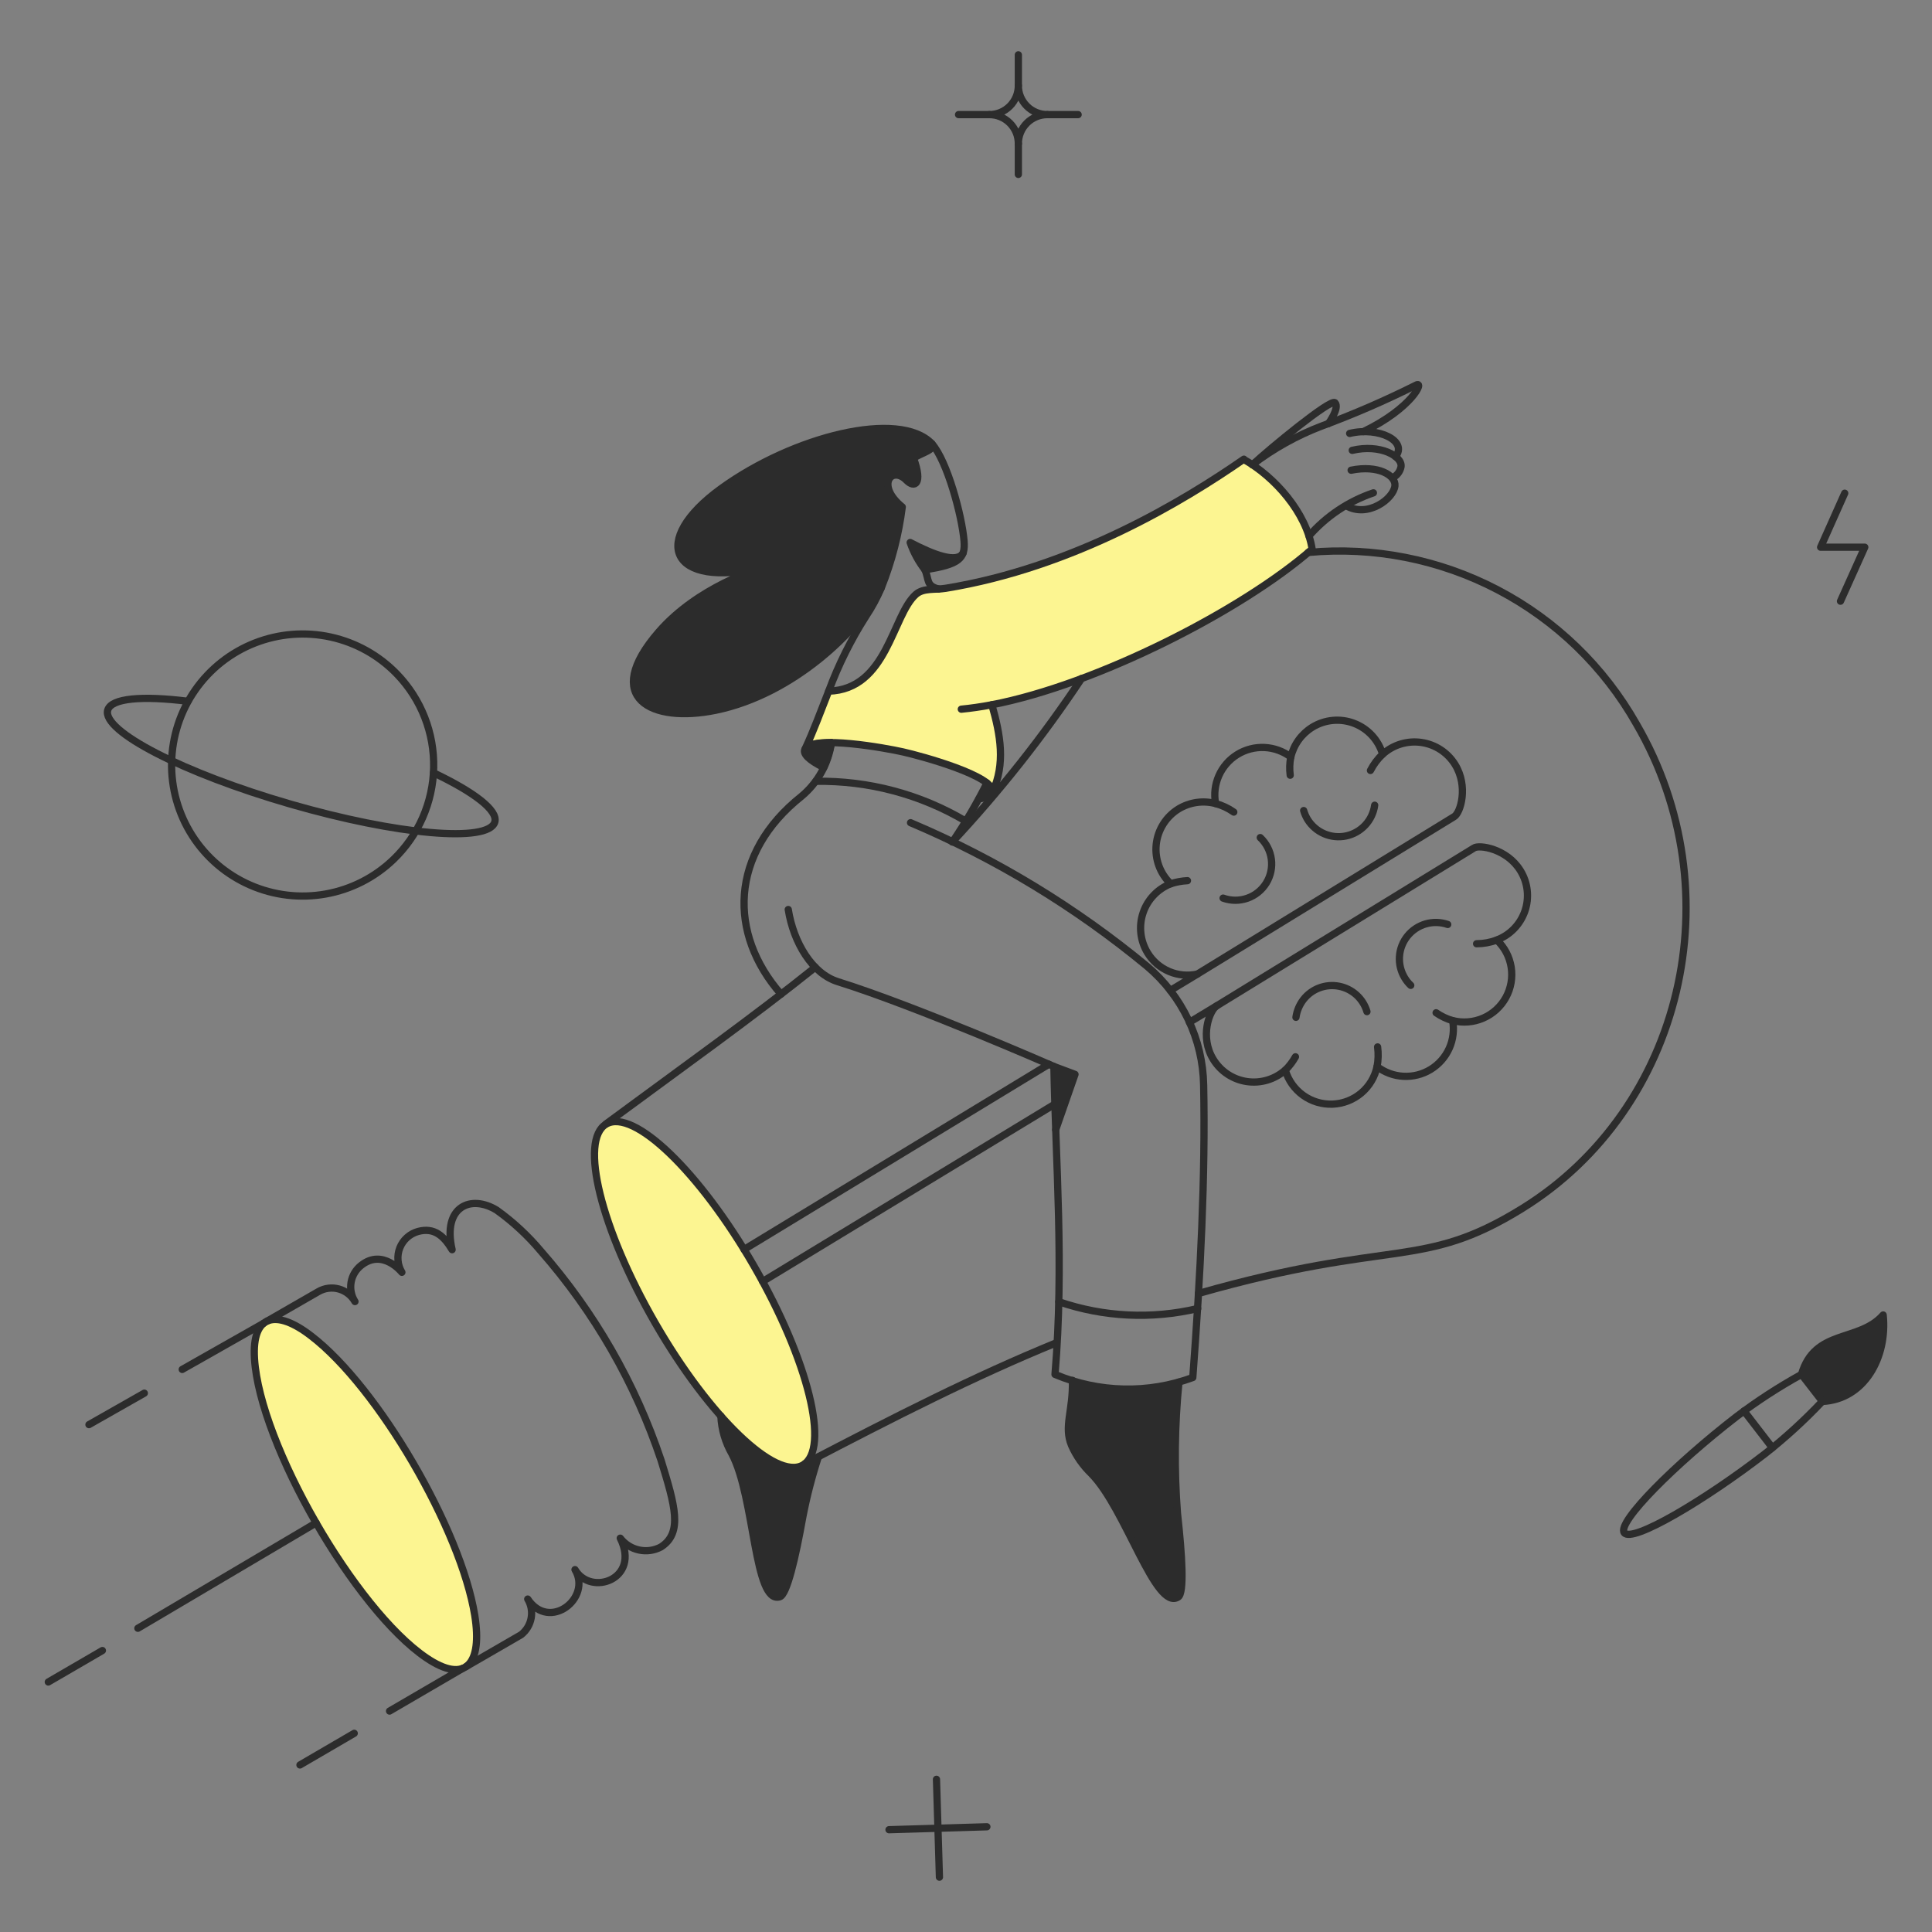 <svg xmlns="http://www.w3.org/2000/svg" fill="none" viewBox="0 0 400 400">
  
  
  
  
  
<rect x="0" y="0" width="400" height="400" fill="#808080" stroke="none"/>
  
  
  
  
  
<g transform="matrix(2,0,0,2,0,0)"><path fill="#fcf591" d="M42.891 151.685C37.777 142.931 30.991 135.475 27.785 136.71C23.446 138.382 29.333 151.79 32.709 157.646C38.384 167.473 45.24 174.138 48.1 172.6C52.257 170.284 45.466 156.092 42.891 151.685Z"></path><path fill="#fcf591" d="M78.053 131.061C72.416 121.31 65.579 114.721 62.76 116.361C59.923 117.998 62.208 127.216 67.826 136.966C73.444 146.716 80.3 153.287 83.118 151.666C85.956 150.029 83.671 140.811 78.053 131.061Z"></path><path fill="#fcf591" d="M135.832 56.846C135.299 53.38 132.366 49.8 129.624 48.067C129.338 47.877 129.053 47.705 128.767 47.534C122.559 51.834 111.208 58.789 97.877 60.903C96.849 61.074 95.592 60.826 94.811 61.531C92.355 63.721 91.86 71.377 85.785 71.548C84.946 73.682 84.185 75.738 83.366 77.49C84.359 76.099 91.616 77.418 93.459 77.833C95.267 78.233 103.066 80.358 102.734 82.023C104.105 79.07 103.572 76.081 102.677 72.957C113.551 70.863 128.615 63.169 135.832 56.846Z"></path><g>
    <path fill="#2c2c2c" d="M83.137 151.666C81.404 152.676 78.167 150.581 74.625 146.581C74.687 147.961 75.078 149.307 75.767 150.505C78.167 154.999 78.053 166.083 80.719 165.305C81.462 165.076 82.338 161.305 83.119 156.983C83.523 154.895 84.058 152.834 84.719 150.812C84.388 150.981 83.469 151.445 83.137 151.666Z"></path>
    <path fill="#2c2c2c" d="M94.221 56.161C94.571 57.178 95.086 58.13 95.745 58.979C97.42 58.732 99.282 58.224 99.629 57.456C99.69 57.327 99.741 57.193 99.782 57.056C99.344 58.446 96.811 57.513 94.221 56.161Z"></path>
    <path fill="#2c2c2c" d="M96.468 45.934C93.097 42.392 82.109 45.172 74.663 50.562C67.179 55.97 69.331 61.036 79.024 58.713C78.453 58.884 72.244 60.75 68.188 65.413C62.227 72.269 67.407 74.897 74.088 73.526C82.067 71.888 88.923 65.337 91.246 60.804C92.313 58.133 93.037 55.338 93.4 52.485C90.62 50.219 92.315 48.162 93.838 49.724C94.657 50.562 95.571 50.162 94.562 47.424C95.579 46.793 96.8 46.591 96.468 45.934Z"></path>
    <path fill="#2c2c2c" d="M121.892 156.656C121.54 152.134 121.591 147.59 122.044 143.077C118.431 144.097 114.598 144.038 111.018 142.906C111.094 146.068 110.104 147.667 110.923 149.629C111.415 150.729 112.113 151.724 112.979 152.561C116.56 156.18 119.626 166.844 121.968 165.321C122.616 164.9 122.368 161.036 121.892 156.656Z"></path>
    <path fill="#2c2c2c" d="M186.489 142.278C187.86 137.536 192.431 138.983 194.945 136.126C195.402 140.488 193.002 144.868 188.66 145.077L186.489 142.278Z"></path>
    <path fill="#2c2c2c" d="M86.07 76.881C85.899 77.765 85.63 78.627 85.27 79.452C82.166 77.909 82.89 76.9 86.07 76.881Z"></path>
    <path fill="#2c2c2c" d="M102.753 82C102.676 82.362 102.162 82.591 101.305 82.7C101.629 82.11 101.915 81.576 102.162 81.043C102.6 81.413 102.809 81.737 102.753 82Z"></path>
    <path fill="#2c2c2c" d="M111.284 111.217L109.284 116.949C109.208 114.721 109.132 112.531 109.093 110.379L111.284 111.217Z"></path>
  </g><g>
    <path stroke="#2c2c2c" stroke-linecap="round" stroke-linejoin="round" stroke-width=".75" d="M84.718 150.809C84.058 152.831 83.524 154.892 83.118 156.98C82.346 161.304 81.463 165.08 80.718 165.302C78.057 166.102 78.157 155.002 75.766 150.502C75.076 149.305 74.684 147.959 74.624 146.578"></path>
    <path stroke="#2c2c2c" stroke-linecap="round" stroke-linejoin="round" stroke-width=".75" d="M150.629 79.147C150.249 78.532 149.739 78.008 149.134 77.612C148.529 77.216 147.845 76.959 147.129 76.857C146.413 76.755 145.684 76.812 144.993 77.023C144.302 77.234 143.665 77.595 143.129 78.08C142.917 77.357 142.54 76.692 142.03 76.137C141.519 75.583 140.887 75.153 140.183 74.883C139.48 74.612 138.723 74.507 137.972 74.576C137.221 74.645 136.497 74.886 135.854 75.28C135.298 75.622 134.815 76.071 134.433 76.6C134.05 77.13 133.776 77.73 133.626 78.365C132.835 77.769 131.883 77.425 130.894 77.38C129.905 77.334 128.925 77.588 128.083 78.109C127.241 78.63 126.576 79.393 126.175 80.299C125.774 81.204 125.657 82.209 125.837 83.183C125.194 83.015 124.524 82.977 123.867 83.072C123.209 83.167 122.578 83.393 122.009 83.736C121.367 84.13 120.825 84.666 120.423 85.303C120.021 85.94 119.771 86.661 119.692 87.41C119.613 88.159 119.707 88.916 119.967 89.623C120.226 90.33 120.645 90.968 121.19 91.487C120.522 91.75 119.92 92.156 119.426 92.677C118.932 93.197 118.557 93.819 118.329 94.499C118.1 95.179 118.023 95.901 118.103 96.615C118.182 97.328 118.417 98.015 118.79 98.628C119.311 99.489 120.09 100.166 121.015 100.562C121.941 100.958 122.968 101.054 123.951 100.837L150.536 84.537C151.205 84.134 152.018 81.39 150.629 79.147Z"></path>
    <path stroke="#2c2c2c" stroke-linecap="round" stroke-linejoin="round" stroke-width=".75" d="M130.462 86.707C131.09 87.299 131.495 88.089 131.609 88.945C131.723 89.8 131.539 90.669 131.087 91.405C130.635 92.14 129.944 92.698 129.13 92.983C128.315 93.269 127.427 93.265 126.615 92.973"></path>
    <path stroke="#2c2c2c" stroke-linecap="round" stroke-linejoin="round" stroke-width=".75" d="M142.307 83.356C142.201 84.126 141.861 84.845 141.331 85.415C140.801 85.984 140.108 86.375 139.348 86.536C138.587 86.696 137.795 86.618 137.08 86.311C136.366 86.004 135.764 85.484 135.356 84.822C135.183 84.536 135.049 84.229 134.956 83.908"></path>
    <path stroke="#2c2c2c" stroke-linecap="round" stroke-linejoin="round" stroke-width=".75" d="M143.126 78.08C142.614 78.563 142.189 79.13 141.869 79.757"></path>
    <path stroke="#2c2c2c" stroke-linecap="round" stroke-linejoin="round" stroke-width=".75" d="M122.924 91.166C122.333 91.196 121.749 91.304 121.187 91.488"></path>
    <path stroke="#2c2c2c" stroke-linecap="round" stroke-linejoin="round" stroke-width=".75" d="M133.623 78.366C133.498 78.987 133.478 79.624 133.562 80.251"></path>
    <path stroke="#2c2c2c" stroke-linecap="round" stroke-linejoin="round" stroke-width=".75" d="M127.721 84.067C127.15 83.663 126.511 83.364 125.834 83.184"></path>
    <path stroke="#2c2c2c" stroke-linecap="round" stroke-linejoin="round" stroke-width=".75" d="M157.409 90.154C155.996 87.827 153.08 87.412 152.572 87.793L125.967 104.114C125.206 104.571 124.161 107.336 125.606 109.674C125.982 110.285 126.487 110.807 127.085 111.202C127.684 111.598 128.362 111.857 129.072 111.962C129.782 112.066 130.506 112.014 131.194 111.809C131.881 111.604 132.516 111.251 133.052 110.774C133.357 111.823 134.005 112.74 134.891 113.379C135.777 114.018 136.851 114.342 137.943 114.301C139.035 114.259 140.082 113.854 140.917 113.149C141.752 112.445 142.327 111.481 142.552 110.412C143.338 111.014 144.288 111.365 145.277 111.418C146.266 111.472 147.248 111.225 148.095 110.71C148.941 110.195 149.612 109.437 150.02 108.534C150.427 107.631 150.552 106.626 150.379 105.651C151.434 105.918 152.548 105.827 153.546 105.393C154.544 104.958 155.37 104.204 155.893 103.25C156.416 102.295 156.607 101.194 156.436 100.118C156.265 99.043 155.742 98.055 154.949 97.31C155.624 97.054 156.235 96.652 156.738 96.134C157.24 95.615 157.623 94.992 157.858 94.309C158.092 93.626 158.174 92.9 158.096 92.181C158.019 91.463 157.784 90.771 157.409 90.154Z"></path>
    <path stroke="#2c2c2c" stroke-linecap="round" stroke-linejoin="round" stroke-width=".75" d="M141.507 104.723C141.311 104.06 140.937 103.464 140.425 103C139.913 102.536 139.284 102.222 138.605 102.092C137.926 101.962 137.225 102.022 136.578 102.264C135.931 102.507 135.363 102.922 134.937 103.466C134.52 104.003 134.251 104.64 134.156 105.313"></path>
    <path stroke="#2c2c2c" stroke-linecap="round" stroke-linejoin="round" stroke-width=".75" d="M149.868 95.7C149.135 95.447 148.341 95.426 147.595 95.64C146.85 95.855 146.188 96.293 145.701 96.897C145.214 97.501 144.924 98.24 144.873 99.014C144.821 99.788 145.009 100.56 145.411 101.223C145.583 101.511 145.795 101.774 146.04 102.004"></path>
    <path stroke="#2c2c2c" stroke-linecap="round" stroke-linejoin="round" stroke-width=".75" d="M154.952 97.315C154.281 97.563 153.572 97.692 152.857 97.696"></path>
    <path stroke="#2c2c2c" stroke-linecap="round" stroke-linejoin="round" stroke-width=".75" d="M134.106 109.4C133.821 109.908 133.466 110.373 133.052 110.783"></path>
    <path stroke="#2c2c2c" stroke-linecap="round" stroke-linejoin="round" stroke-width=".75" d="M150.382 105.656C149.769 105.48 149.189 105.205 148.665 104.842"></path>
    <path stroke="#2c2c2c" stroke-linecap="round" stroke-linejoin="round" stroke-width=".75" d="M142.609 108.377C142.7 109.056 142.681 109.744 142.555 110.417"></path>
    <path stroke="#2c2c2c" stroke-linecap="round" stroke-linejoin="round" stroke-width=".75" d="M125.967 104.114L123.13 105.827"></path>
    <path stroke="#2c2c2c" stroke-linecap="round" stroke-linejoin="round" stroke-width=".75" d="M123.949 100.838L121.149 102.533"></path>
    <path stroke="#2c2c2c" stroke-linecap="round" stroke-linejoin="round" stroke-width=".75" d="M109.19 114.302L78.948 132.66"></path>
    <path stroke="#2c2c2c" stroke-linecap="round" stroke-linejoin="round" stroke-width=".75" d="M108.58 110.169L77.024 129.347"></path>
    <path stroke="#2c2c2c" stroke-linecap="round" stroke-linejoin="round" stroke-width=".75" d="M135.432 57.189C142.205 56.563 149.015 57.906 155.042 61.058C161.069 64.21 166.058 69.037 169.407 74.957C179.523 92.342 174.224 114.795 157.58 125.1C147.169 131.546 144.28 128.138 124.063 133.9"></path>
    <path stroke="#2c2c2c" stroke-linecap="round" stroke-linejoin="round" stroke-width=".75" d="M83.336 151.518C92.584 146.695 100.849 142.479 109.361 139.002"></path>
    <path stroke="#2c2c2c" stroke-linecap="round" stroke-linejoin="round" stroke-width=".75" d="M84.394 100.133C77.977 105.275 70.949 110.284 62.741 116.34"></path>
    <path stroke="#2c2c2c" stroke-linecap="round" stroke-linejoin="round" stroke-width=".75" d="M111.97 70.234C107.979 76.235 103.501 81.897 98.582 87.164"></path>
    <path stroke="#2c2c2c" stroke-linecap="round" stroke-linejoin="round" stroke-width=".75" d="M128.748 47.553C131.966 49.362 135.242 53.076 135.832 56.846C128.614 63.169 113.551 70.863 102.677 72.957C103.572 76.081 104.105 79.071 102.734 82.023C103.066 80.36 95.381 78.262 93.459 77.833C91.583 77.414 84.351 76.112 83.366 77.49C84.185 75.738 84.947 73.681 85.785 71.548C91.86 71.377 92.345 63.71 94.811 61.531C95.588 60.845 96.811 61.075 97.877 60.903C111.2 58.736 122.559 51.838 128.767 47.534L128.748 47.553Z"></path>
    <path stroke="#2c2c2c" stroke-linecap="round" stroke-linejoin="round" stroke-width=".75" d="M84.456 80.88C89.908 80.793 95.278 82.219 99.968 85"></path>
    <path stroke="#2c2c2c" stroke-linecap="round" stroke-linejoin="round" stroke-width=".75" d="M99.694 57.259C99.073 58.345 96.673 57.441 94.221 56.159C94.57 57.176 95.085 58.128 95.745 58.977"></path>
    <path stroke="#2c2c2c" stroke-linecap="round" stroke-linejoin="round" stroke-width=".75" d="M97.171 60.974C95.844 60.648 96.199 60.002 95.745 58.979C99.325 58.45 99.945 57.791 99.798 55.997C99.583 53.391 98.053 47.713 96.468 45.934"></path>
    <path stroke="#2c2c2c" stroke-linecap="round" stroke-linejoin="round" stroke-width=".75" d="M102.677 72.957C101.572 73.167 100.506 73.319 99.515 73.415"></path>
    <path stroke="#2c2c2c" stroke-linecap="round" stroke-linejoin="round" stroke-width=".75" d="M94.564 47.42C95.573 50.162 94.664 50.562 93.84 49.72C92.316 48.159 90.622 50.22 93.402 52.481C93.04 55.335 92.317 58.131 91.25 60.803C88.927 65.336 82.071 71.887 74.092 73.525C67.407 74.896 62.227 72.268 68.192 65.412C72.248 60.746 78.457 58.88 79.028 58.712C69.335 61.035 67.185 55.972 74.667 50.561C82.115 45.174 93.101 42.391 96.472 45.933C96.794 46.585 95.543 46.815 94.564 47.42Z"></path>
    <path stroke="#2c2c2c" stroke-linecap="round" stroke-linejoin="round" stroke-width=".75" d="M85.785 71.548C86.791 68.827 88.087 66.222 89.651 63.778C90.269 62.853 90.798 61.871 91.231 60.846"></path>
    <path stroke="#2c2c2c" stroke-linecap="round" stroke-linejoin="round" stroke-width=".75" d="M98.611 87.134C99.932 85.189 101.121 83.159 102.172 81.056"></path>
    <path stroke="#2c2c2c" stroke-linecap="round" stroke-linejoin="round" stroke-width=".75" d="M139.984 46.62C142.859 45.934 145.226 47.23 145.03 48.334C144.986 48.555 144.895 48.765 144.764 48.948C144.632 49.132 144.464 49.286 144.269 49.4"></path>
    <path stroke="#2c2c2c" stroke-linecap="round" stroke-linejoin="round" stroke-width=".75" d="M139.717 44.868C142.745 44.144 145.754 45.668 144.459 47.268"></path>
    <path stroke="#2c2c2c" stroke-linecap="round" stroke-linejoin="round" stroke-width=".75" d="M135.508 55.475C137.3 53.43 139.599 51.893 142.174 51.019"></path>
    <path stroke="#2c2c2c" stroke-linecap="round" stroke-linejoin="round" stroke-width=".75" d="M139.869 48.676C142.669 48.105 144.513 49.209 144.402 50.295C144.265 51.628 141.602 53.647 139.355 52.352"></path>
    <path stroke="#2c2c2c" stroke-linecap="round" stroke-linejoin="round" stroke-width=".75" d="M137.508 43.858C137.546 43.82 138.708 42.202 138.194 41.687C137.756 41.249 131.433 46.448 129.662 48.105"></path>
    <path stroke="#2c2c2c" stroke-linecap="round" stroke-linejoin="round" stroke-width=".75" d="M141.145 44.677C146.173 42.259 147.523 39.342 146.573 39.877C143.403 41.464 140.147 42.875 136.822 44.105C134.248 45.084 131.83 46.432 129.643 48.105"></path>
    <path stroke="#2c2c2c" stroke-linecap="round" stroke-linejoin="round" stroke-width=".75" d="M122.044 143.077C121.595 147.59 121.544 152.134 121.892 156.656C122.377 161.035 122.615 164.901 121.968 165.321C119.624 166.842 116.553 156.187 112.979 152.561C112.111 151.725 111.413 150.73 110.923 149.629C110.102 147.664 111.097 146.062 111.017 142.89"></path>
    <path stroke="#2c2c2c" stroke-linecap="round" stroke-linejoin="round" stroke-width=".75" d="M78.053 131.061C83.678 140.807 85.958 150.032 83.118 151.661C80.302 153.283 73.444 146.71 67.826 136.961C62.208 127.212 59.925 118 62.76 116.359C65.595 114.718 72.423 121.306 78.053 131.061Z"></path>
    <path stroke="#2c2c2c" stroke-linecap="round" stroke-linejoin="round" stroke-width=".75" d="M49.148 167.232C47.724 158.369 39.164 143.623 32.214 138.298C28.624 135.517 26.053 136.009 26.347 140.673C26.905 149.523 36.76 166.597 44.116 171.607C48.2 174.387 49.956 172.263 49.148 167.232Z"></path>
    <path stroke="#2c2c2c" stroke-linecap="round" stroke-linejoin="round" stroke-width=".75" d="M48.289 172.5L53.943 169.229C54.488 168.802 54.858 168.191 54.984 167.511C55.111 166.831 54.984 166.128 54.629 165.534C56.879 168.923 61.294 165.424 59.523 162.487C61.166 165.287 66.332 163.479 64.208 159.231C64.689 159.855 65.376 160.288 66.145 160.455C66.915 160.623 67.719 160.513 68.416 160.145C70.716 158.677 69.863 155.822 68.436 151.175C65.767 143.194 61.532 135.825 55.981 129.5C54.647 127.911 53.119 126.494 51.434 125.284C48.769 123.631 45.771 124.87 46.802 129.367C45.954 127.954 44.959 127.03 43.278 127.481C42.854 127.599 42.462 127.814 42.135 128.108C41.807 128.403 41.552 128.769 41.39 129.179C41.228 129.588 41.163 130.03 41.2 130.469C41.236 130.908 41.375 131.332 41.603 131.709C41.603 131.709 39.63 129.215 37.394 130.986C36.839 131.419 36.465 132.043 36.345 132.736C36.225 133.43 36.368 134.143 36.746 134.737C36.566 134.419 36.325 134.141 36.036 133.917C35.748 133.693 35.418 133.529 35.066 133.433C34.714 133.337 34.346 133.313 33.984 133.36C33.622 133.407 33.273 133.526 32.957 133.709L27.635 136.771"></path>
    <path stroke="#2c2c2c" stroke-linecap="round" stroke-linejoin="round" stroke-width=".75" d="M186.489 142.278C184.14 143.575 181.888 145.039 179.748 146.658C173.462 151.513 167.331 157.608 168.148 158.675C168.965 159.742 176.396 155.364 182.697 150.505C184.809 148.845 186.795 147.031 188.639 145.077"></path>
    <path stroke="#2c2c2c" stroke-linecap="round" stroke-linejoin="round" stroke-width=".75" d="M186.489 142.278C187.86 137.536 192.431 138.983 194.945 136.126C195.402 140.488 193.002 144.868 188.66 145.077L186.489 142.278Z"></path>
    <path stroke="#2c2c2c" stroke-linecap="round" stroke-linejoin="round" stroke-width=".75" d="M180.538 146.061L183.48 149.876"></path>
    <path stroke="#2c2c2c" stroke-linecap="round" stroke-linejoin="round" stroke-width=".75" d="M190.965 51.057L188.47 56.646H193.04L190.526 62.236"></path>
    <path stroke="#2c2c2c" stroke-linecap="round" stroke-linejoin="round" stroke-width=".75" d="M102.162 189.107L92.031 189.411"></path>
    <path stroke="#2c2c2c" stroke-linecap="round" stroke-linejoin="round" stroke-width=".75" d="M97.249 194.325L96.944 184.193"></path>
    <path stroke="#2c2c2c" stroke-linecap="round" stroke-linejoin="round" stroke-width=".75" d="M86.07 76.881C85.899 77.765 85.63 78.627 85.27 79.452C82.166 77.909 82.89 76.9 86.07 76.881Z"></path>
    <path stroke="#2c2c2c" stroke-linecap="round" stroke-linejoin="round" stroke-width=".75" d="M102.734 82.023C102.642 82.368 102.153 82.593 101.326 82.705"></path>
    <path stroke="#2c2c2c" stroke-linecap="round" stroke-linejoin="round" stroke-width=".75" d="M86.07 76.881C85.758 79.044 84.66 81.017 82.985 82.422C75.501 88.364 75.385 96.686 80.852 102.914"></path>
    <path stroke="#2c2c2c" stroke-linecap="round" stroke-linejoin="round" stroke-width=".75" d="M27.302 136.979L18.864 141.763"></path>
    <path stroke="#2c2c2c" stroke-linecap="round" stroke-linejoin="round" stroke-width=".75" d="M47.902 172.709L40.327 177.128"></path>
    <path stroke="#2c2c2c" stroke-linecap="round" stroke-linejoin="round" stroke-width=".75" d="M36.67 179.432L31.052 182.708"></path>
    <path stroke="#2c2c2c" stroke-linecap="round" stroke-linejoin="round" stroke-width=".75" d="M14.941 144.22L9.209 147.477"></path>
    <path stroke="#2c2c2c" stroke-linecap="round" stroke-linejoin="round" stroke-width=".75" d="M32.728 157.646L14.274 168.558"></path>
    <path stroke="#2c2c2c" stroke-linecap="round" stroke-linejoin="round" stroke-width=".75" d="M10.599 170.863L5 174.119"></path>
    <path stroke="#2c2c2c" stroke-linecap="round" stroke-linejoin="round" stroke-width=".75" d="M40.727 88.974C38.793 90.833 36.351 92.077 33.71 92.548C31.069 93.019 28.347 92.697 25.89 91.621C23.432 90.546 21.348 88.766 19.902 86.506C18.456 84.246 17.713 81.609 17.766 78.926C17.819 76.244 18.666 73.638 20.201 71.437C21.735 69.237 23.888 67.54 26.386 66.563C28.884 65.586 31.617 65.371 34.237 65.947C36.857 66.522 39.248 67.862 41.107 69.796C42.342 71.08 43.313 72.594 43.962 74.253C44.612 75.912 44.928 77.683 44.893 79.464C44.858 81.245 44.471 83.002 43.757 84.634C43.042 86.265 42.012 87.74 40.727 88.974Z"></path>
    <path stroke="#2c2c2c" stroke-linecap="round" stroke-linejoin="round" stroke-width=".75" d="M44.878 80C49.087 82 51.578 83.9 51.22 85.1C50.579 87.267 41.107 86.433 30.043 83.233C18.979 80.033 10.52 75.68 11.151 73.51C11.511 72.271 14.712 72.005 19.451 72.596"></path>
    <path stroke="#2c2c2c" stroke-linecap="round" stroke-linejoin="round" stroke-width=".75" d="M81.6 94.153C82.152 97.619 84.1 100.797 86.723 101.619C94.914 104.181 109.099 110.398 109.099 110.398C109.276 120.206 110.164 130.998 109.214 142.278C113.756 144.19 118.854 144.305 123.478 142.601C124.278 131.956 124.791 121.748 124.601 112.321C124.558 109.975 124.015 107.666 123.007 105.547C121.998 103.429 120.549 101.55 118.755 100.038C111.354 93.919 103.102 88.909 94.259 85.165"></path>
    <path stroke="#2c2c2c" stroke-linecap="round" stroke-linejoin="round" stroke-width=".75" d="M109.094 110.398L111.284 111.217L109.285 116.949"></path>
    <path stroke="#2c2c2c" stroke-linecap="round" stroke-linejoin="round" stroke-width=".75" d="M109.609 134.755C114.239 136.344 119.224 136.588 123.987 135.46"></path>
    <path stroke="#2c2c2c" stroke-linecap="round" stroke-linejoin="round" stroke-width=".75" d="M105.419 5.675V8.856"></path>
    <path stroke="#2c2c2c" stroke-linecap="round" stroke-linejoin="round" stroke-width=".75" d="M111.608 11.864H108.427"></path>
    <path stroke="#2c2c2c" stroke-linecap="round" stroke-linejoin="round" stroke-width=".75" d="M105.419 18.054V14.873"></path>
    <path stroke="#2c2c2c" stroke-linecap="round" stroke-linejoin="round" stroke-width=".75" d="M99.23 11.864H102.412"></path>
    <path stroke="#2c2c2c" stroke-linecap="round" stroke-linejoin="round" stroke-width=".75" d="M108.427 11.864C108.032 11.865 107.64 11.788 107.275 11.637C106.909 11.486 106.577 11.265 106.298 10.985C106.018 10.706 105.797 10.374 105.646 10.008C105.495 9.643 105.418 9.251 105.419 8.856C105.42 9.251 105.343 9.643 105.192 10.008C105.042 10.373 104.82 10.706 104.541 10.985C104.261 11.264 103.929 11.486 103.564 11.637C103.199 11.788 102.807 11.865 102.412 11.864C102.807 11.863 103.199 11.94 103.564 12.091C103.93 12.242 104.262 12.464 104.541 12.743C104.82 13.023 105.042 13.355 105.193 13.721C105.343 14.086 105.42 14.478 105.419 14.873C105.418 14.478 105.495 14.086 105.646 13.72C105.796 13.355 106.018 13.023 106.297 12.743C106.577 12.463 106.909 12.242 107.274 12.091C107.64 11.94 108.032 11.863 108.427 11.864V11.864Z"></path>
  </g></g></svg>